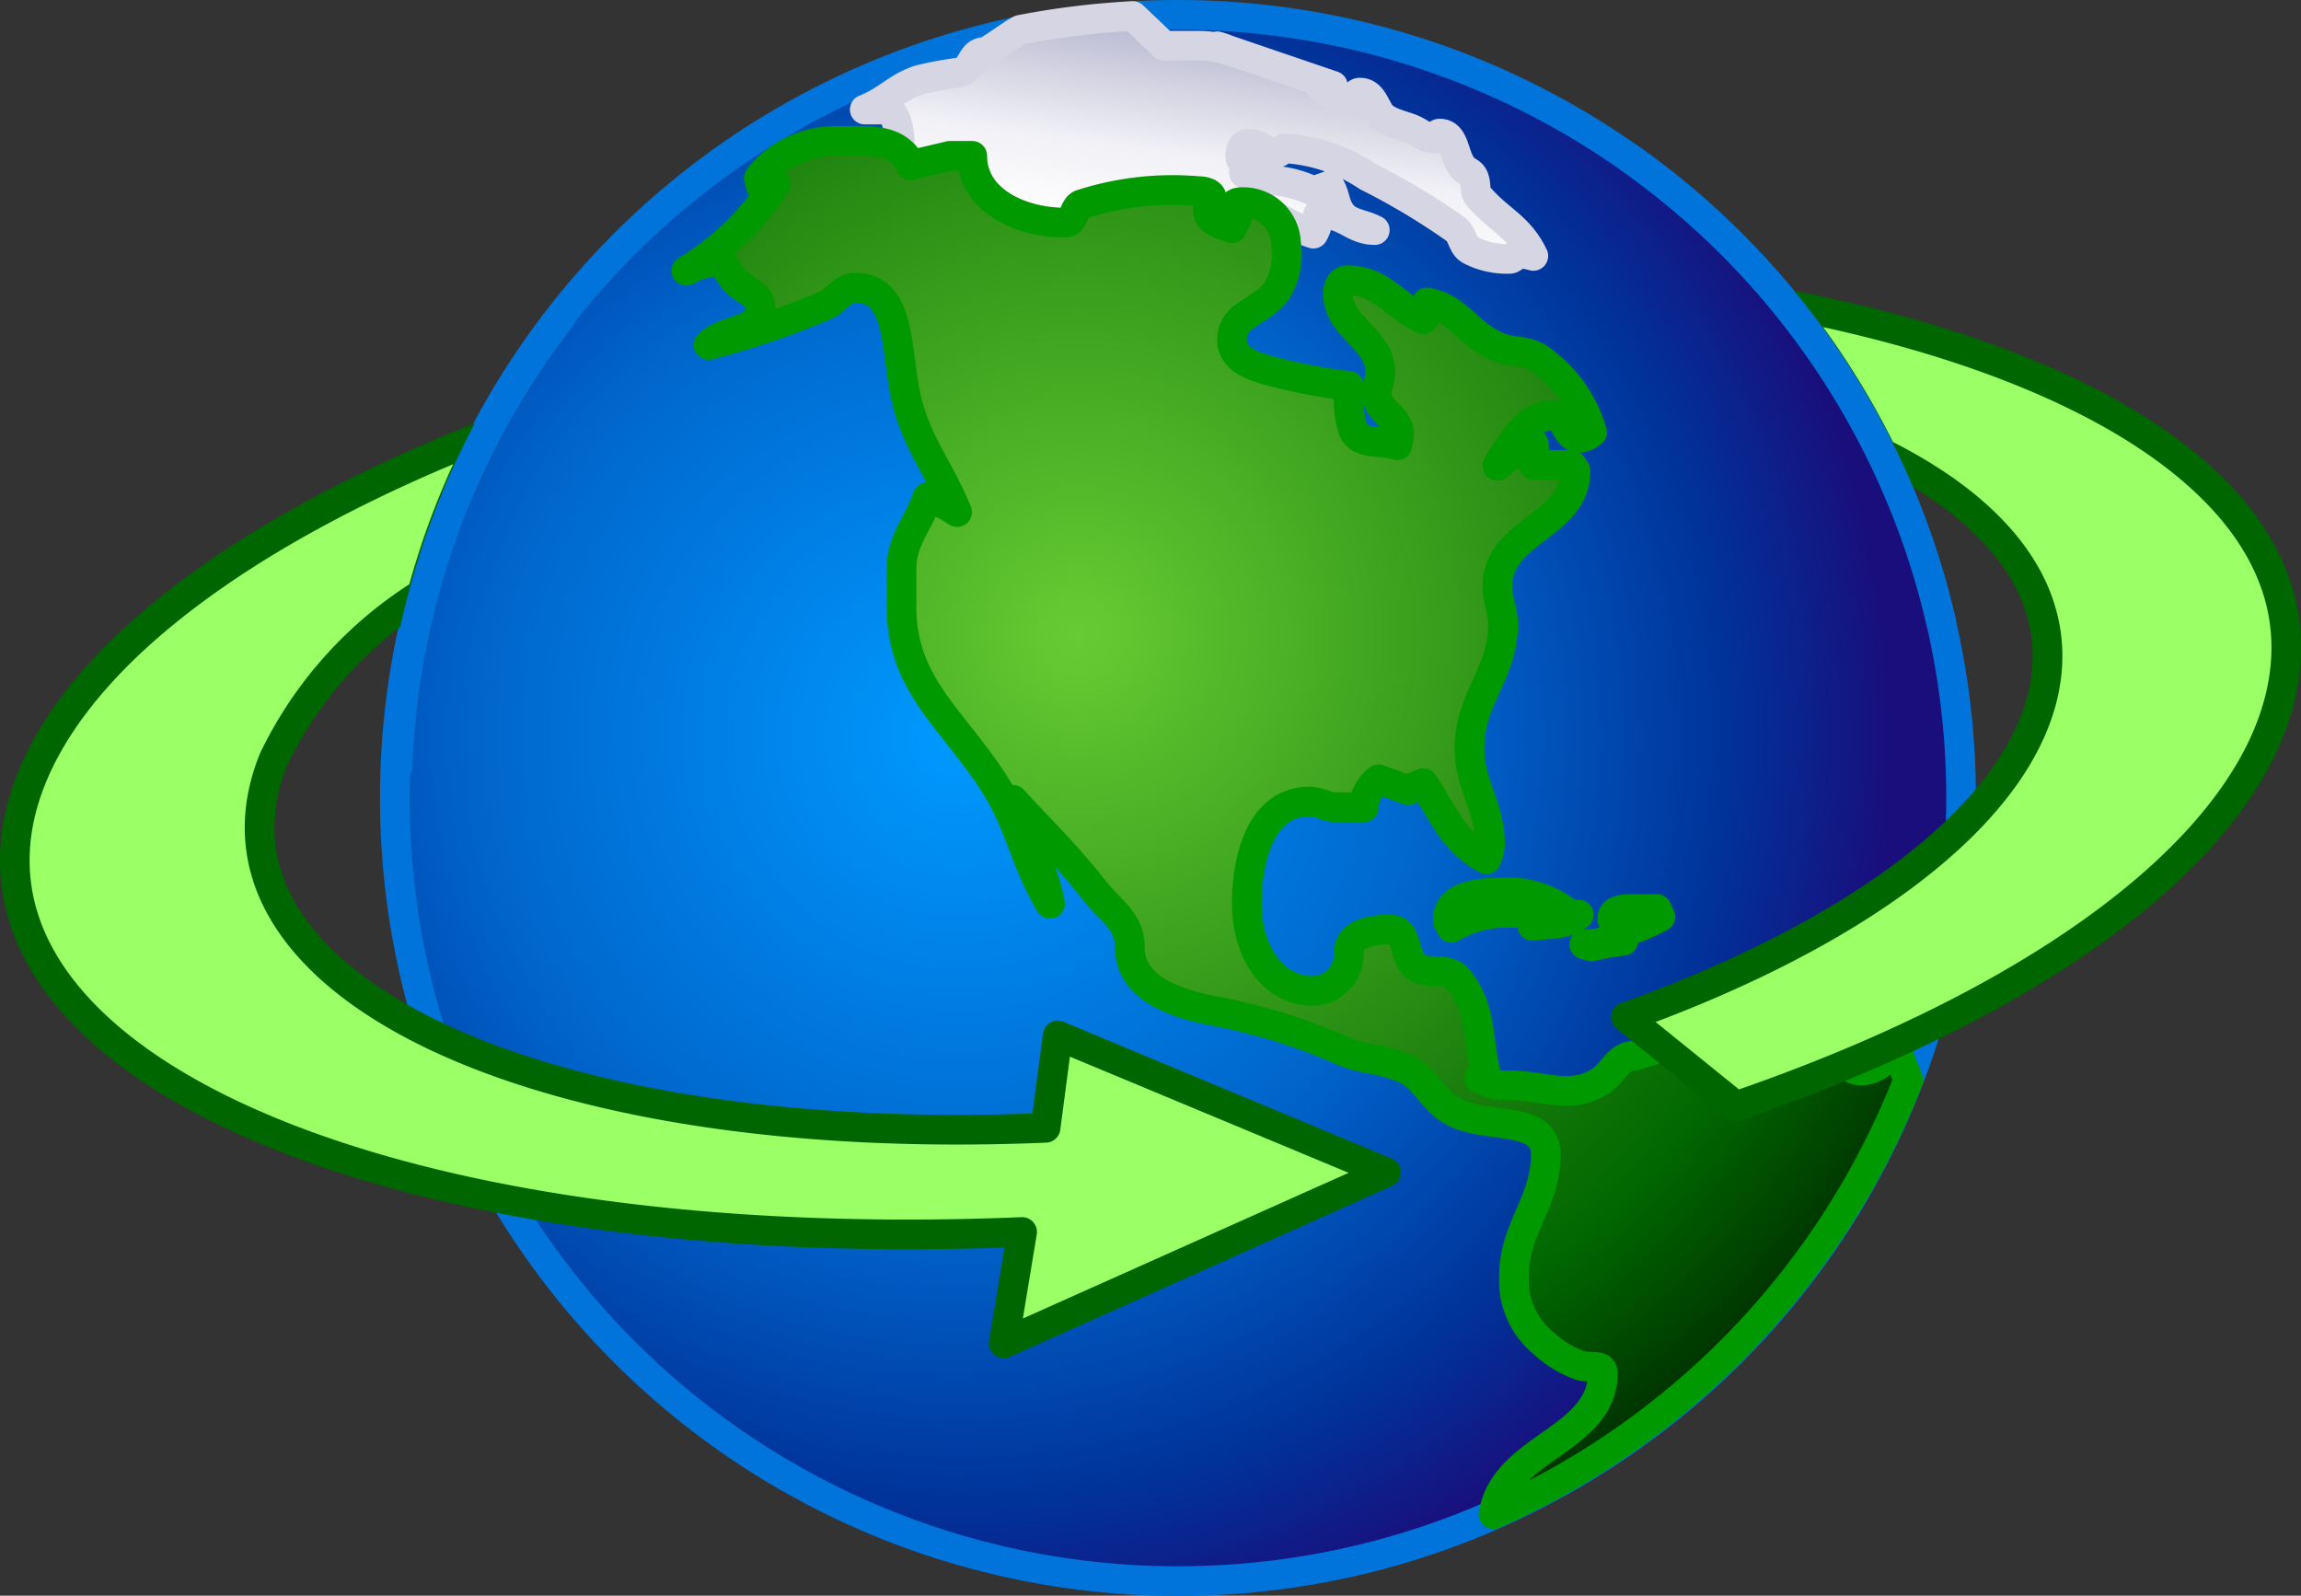 <?xml version="1.0" encoding="utf-8"?>
<svg xmlns="http://www.w3.org/2000/svg" xmlns:xlink="http://www.w3.org/1999/xlink" viewBox="0 0 77.51 53.75" style="background-color:#f6f6f6">
  <rect x="0" y="0" width="77.51" height="53.75" fill="#333333" stroke="none"/>
  <defs>
    <radialGradient id="eae647e5-31b7-45a3-90a6-45e782a3e644" cx="2480.3" cy="-1559.23" r="37.45" gradientTransform="translate(-2448 1584)" gradientUnits="userSpaceOnUse">
      <stop offset="0" stop-color="#009aff"/>
      <stop offset="0.43" stop-color="#06c"/>
      <stop offset="0.69" stop-color="#00339a"/>
      <stop offset="0.84" stop-color="#190e7c"/>
      <stop offset="1" stop-color="#190e7c"/>
    </radialGradient>
    <radialGradient id="a9e9073e-8c71-4116-b991-006d611f1a80" cx="2498.21" cy="-1553.51" r="3.59" gradientTransform="translate(-2448 1584)" gradientUnits="userSpaceOnUse">
      <stop offset="0" stop-color="#67cc33"/>
      <stop offset="0.79" stop-color="#060"/>
      <stop offset="1" stop-color="#002900"/>
    </radialGradient>
    <radialGradient id="b9572bb4-c882-42ec-822c-b5b1ae354ab7" cx="2502.19" cy="-1552.92" r="2.1" xlink:href="#a9e9073e-8c71-4116-b991-006d611f1a80"/>
    <linearGradient id="b0c3678d-a8d5-4ba9-b510-34cc8f57d35f" x1="2489.12" y1="-1583.06" x2="2488.11" y2="-1575.88" gradientTransform="translate(-2448 1584)" gradientUnits="userSpaceOnUse">
      <stop offset="0" stop-color="#b6b6cf"/>
      <stop offset="0.61" stop-color="#f1f1f6"/>
      <stop offset="1" stop-color="#fff"/>
    </linearGradient>
    <radialGradient id="eb842b41-102c-4d43-829d-337443872f80" cx="2484.29" cy="-1562.6" r="33.77" xlink:href="#a9e9073e-8c71-4116-b991-006d611f1a80"/>
  </defs>
  <g id="b8b4cdc6-7f79-4671-8d08-5f3012a7c16e" data-name="Layer 2">
    <g id="a6e280ff-38ec-487e-b8b4-9287037a6266" data-name="color">
      <g>
        <circle cx="39.68" cy="26.88" r="26.38" stroke="#0074da" stroke-linecap="round" stroke-linejoin="round" fill="url(#eae647e5-31b7-45a3-90a6-45e782a3e644)"/>
        <path d="M53.18,30.81c-.5.38-.94.28-1.56.38v-.44h-.73a3.63,3.63,0,0,0-2,.5c0-.11-.12-.14-.12-.25,0-.95,1.29-.94,2.25-.94a3.43,3.43,0,0,1,1.87.75Z" stroke="#009a00" stroke-linecap="round" stroke-linejoin="round" fill-rule="evenodd" fill="url(#a9e9073e-8c71-4116-b991-006d611f1a80)"/>
        <path d="M54.68,31.69a7.59,7.59,0,0,0-1.06.19l-.25-.07c.5,0,1.12-.12,1.12-.62,0-.13-.18-.13-.18-.25,0-.32.45-.32.76-.32h.74l.12.26a7.05,7.05,0,0,1-1.56.62Z" stroke="#009a00" stroke-linecap="round" stroke-linejoin="round" fill-rule="evenodd" fill="url(#b9572bb4-c882-42ec-822c-b5b1ae354ab7)"/>
        <path d="M34.39,1A27.56,27.56,0,0,1,38.16.54l1.05,1c.46,0,.72,0,1.18,0a3.3,3.3,0,0,1,1,.16A2,2,0,0,0,41,1.56L44.9,2.89a2.16,2.16,0,0,1-.44,0c.34.38.72.38,1.19.58,0-.15,0-.35.16-.35.36,0,.47.36.65.66s.6.39,1,.53.51.35.88.35c.08,0,.07-.16.15-.16.45,0,.47.54.66.94s.4.29.5.56,0,.44.16.62c.68.8,1.36,1,1.84,2a3.12,3.12,0,0,0-.44-.09c-.16,0-.21.19-.37.19a2.69,2.69,0,0,1-1.28-.28c-.33-.16-.26-.55-.57-.75a22.9,22.9,0,0,0-2.93-1.75A5.53,5.53,0,0,0,43.31,5c-.14,0-.18.15-.32.15-.38,0-.55-.31-.93-.31-.2,0-.28.21-.28.41s.18.26.18.44-.06.07-.06.12.24.15.41.19a3.17,3.17,0,0,0,.68.09,3.65,3.65,0,0,1,1.25.35l.54-.19c.21.33.16.62.4.94s.59.33,1,.5l.13.06c-.7,0-1-.53-1.7-.53H44.4a1.18,1.18,0,0,1-.16.65A5.76,5.76,0,0,1,42.56,7a2.24,2.24,0,0,0-.75-.19c-.11,0-.16.11-.25.13s.12.14.12.25-.11.31-.19.5c-.37-.13-.81-.24-.81-.63,0-.15.13-.22.13-.37s-.25-.25-.44-.25a10,10,0,0,0-3.94.44c-.29.09-.23.62-.56.62-1.5,0-3.13-.75-3.13-2.25H32l-1.31.31a1.31,1.31,0,0,0-.37-.5c0-.44-.07-1.37-.51-1.37h-.68c.78-.31,1.06-.74,1.84-1a12.33,12.33,0,0,1,1.35-.25c.49-.12.37-.69.87-.69C33.28,1.75,34.3,1,34.39,1Z" stroke="#d5d5e3" stroke-linecap="round" stroke-linejoin="round" fill-rule="evenodd" fill="url(#b0c3678d-a8d5-4ba9-b510-34cc8f57d35f)"/>
        <path d="M64.28,36.38A26.6,26.6,0,0,1,50.31,51c.37-2.27,3.68-2.48,3.68-4.75,0-.31-.45-.16-.75-.25A3.63,3.63,0,0,1,52,45.25,2.72,2.72,0,0,1,51,43c0-1.66,1.07-2.47,1.07-4.12,0-1.29-1.85-.86-3-1.38-.86-.39-1-1.23-1.88-1.56s-1.28-.24-2-.56A20,20,0,0,0,40.62,34c-1.25-.28-2.56-.81-2.56-2.09,0-.88-.64-1.22-1.19-1.91-1-1.27-1.67-1.88-2.75-3.06.34,1.4,1,2.06,1.25,3.5-.94-1.61-1-2.78-2.06-4.32-1.41-2.06-2.94-3.18-2.94-5.67V19.11c0-.91.59-1.5.87-2.36a4.25,4.25,0,0,1,1,.5c-.64-1.56-1.4-2.34-1.75-4-.31-1.5-.15-3.56-1.68-3.56-.47,0-.63.47-1.07.62a27.12,27.12,0,0,1-3.87,1.31c.59-.59,1.75-.42,1.75-1.24,0-.47-.48-.55-.81-.88s-.36-.69-.75-.69a2.32,2.32,0,0,0-.94.31,9.14,9.14,0,0,0,3-2.93,2.63,2.63,0,0,0-.5.06L25.56,6a3.29,3.29,0,0,1,2.68-1.25c1,0,2-.13,2.44.81L32,5.25h.75c0,1.5,1.63,2.25,3.13,2.25.33,0,.27-.53.56-.62a10,10,0,0,1,3.94-.44c.19,0,.44.06.44.25s-.13.22-.13.37c0,.39.44.5.81.63.08-.19.19-.3.19-.5s-.11-.16-.12-.25.14-.13.25-.13a1.44,1.44,0,0,1,1.5,1.38A2.36,2.36,0,0,1,43,9.81c-.5.69-1.5.77-1.5,1.63,0,.65.68.9,1.32,1.06a17.81,17.81,0,0,0,2.62.5,3.65,3.65,0,0,0,.13,1.44c.2.58.92.36,1.5.56,0-.14.06-.22.06-.36,0-.61-.75-.78-.75-1.39,0-.27.12-.42.12-.69,0-1.18-1.43-1.5-1.43-2.68,0-.21.11-.44.31-.44,1.12,0,1.55.81,2.56,1.31a2.08,2.08,0,0,0,.13-.56c1,.17,1.34,1,2.25,1.43.53.29,1,.13,1.5.44a4.54,4.54,0,0,1,1.81,2.5.76.76,0,0,1-.44.19c-.44,0-.44-.75-.87-.75-.88,0-1.24.75-1.75,1.44l-.13.25a5,5,0,0,1,1.22-.75,3.47,3.47,0,0,1,0,.72h1.28c0,.07.13.12.13.22,0,1.82-2.63,2-2.63,3.87,0,.5.19.78.19,1.28,0,1.67-1.13,2.49-1.13,4.16,0,1.29.69,1.95.69,3.25a1.46,1.46,0,0,1-.12.5c-1.14-.61-1.41-1.49-2.13-2.56a3.8,3.8,0,0,0-.5.24l-1-.37a1.27,1.27,0,0,0-.5.94H45c-.36,0-.53-.19-.89-.19C42.49,27,42,28.88,42,30.44s.82,2.94,2.25,2.94a1.26,1.26,0,0,0,1.19-1.32c0-.61.77-.75,1.38-.75s.43.78.81,1.19,1.12,0,1.5.5c.81,1,.62,2,.94,3.25l-.25.06a1.82,1.82,0,0,0,1,.25c1.15,0,2.08.49,3.06-.12.48-.3.61-.88,1.19-.88a17.29,17.29,0,0,1,3.5-.75c.59,0,.84.57,1.43.57s.75-.32,1.25-.32c.69,0,.75,1,1.44,1,.53,0,.75-.4,1.25-.56Z" stroke="#009a00" stroke-linecap="round" stroke-linejoin="round" fill-rule="evenodd" fill="url(#eb842b41-102c-4d43-829d-337443872f80)"/>
        <path d="M14.22,20a13.44,13.44,0,0,0-5,5.57c-3,7.4,8.5,13.16,26,12.42l.41-3.11,11.06,4.61L33.81,45.25l.62-3.75c-22.49.93-37.36-6.25-33.25-15.56,1.91-4.31,7.53-8.27,15.11-11.26A26.25,26.25,0,0,0,14.22,20ZM58.48,37.26l-3.71-3c8.21-2.94,13.7-7.21,14.17-11.57.32-3-1.79-5.56-5.55-7.43a26.53,26.53,0,0,0-3.19-5c10.39,2,17.18,6.36,16.8,12S69.42,33.5,58.48,37.26Z" fill="#9bff66" stroke="#060" stroke-linecap="round" stroke-linejoin="round" fill-rule="evenodd"/>
        <path d="M54.9,5.33A26.38,26.38,0,0,1,65.38,20.91" fill="none" stroke="#0074da" stroke-linecap="round" stroke-linejoin="round"/>
        <path d="M13.39,25.84a26.32,26.32,0,0,1,5.52-15.17" fill="none" stroke="#0074da" stroke-linecap="round" stroke-linejoin="round"/>
      </g>
    </g>
  </g>
</svg>

